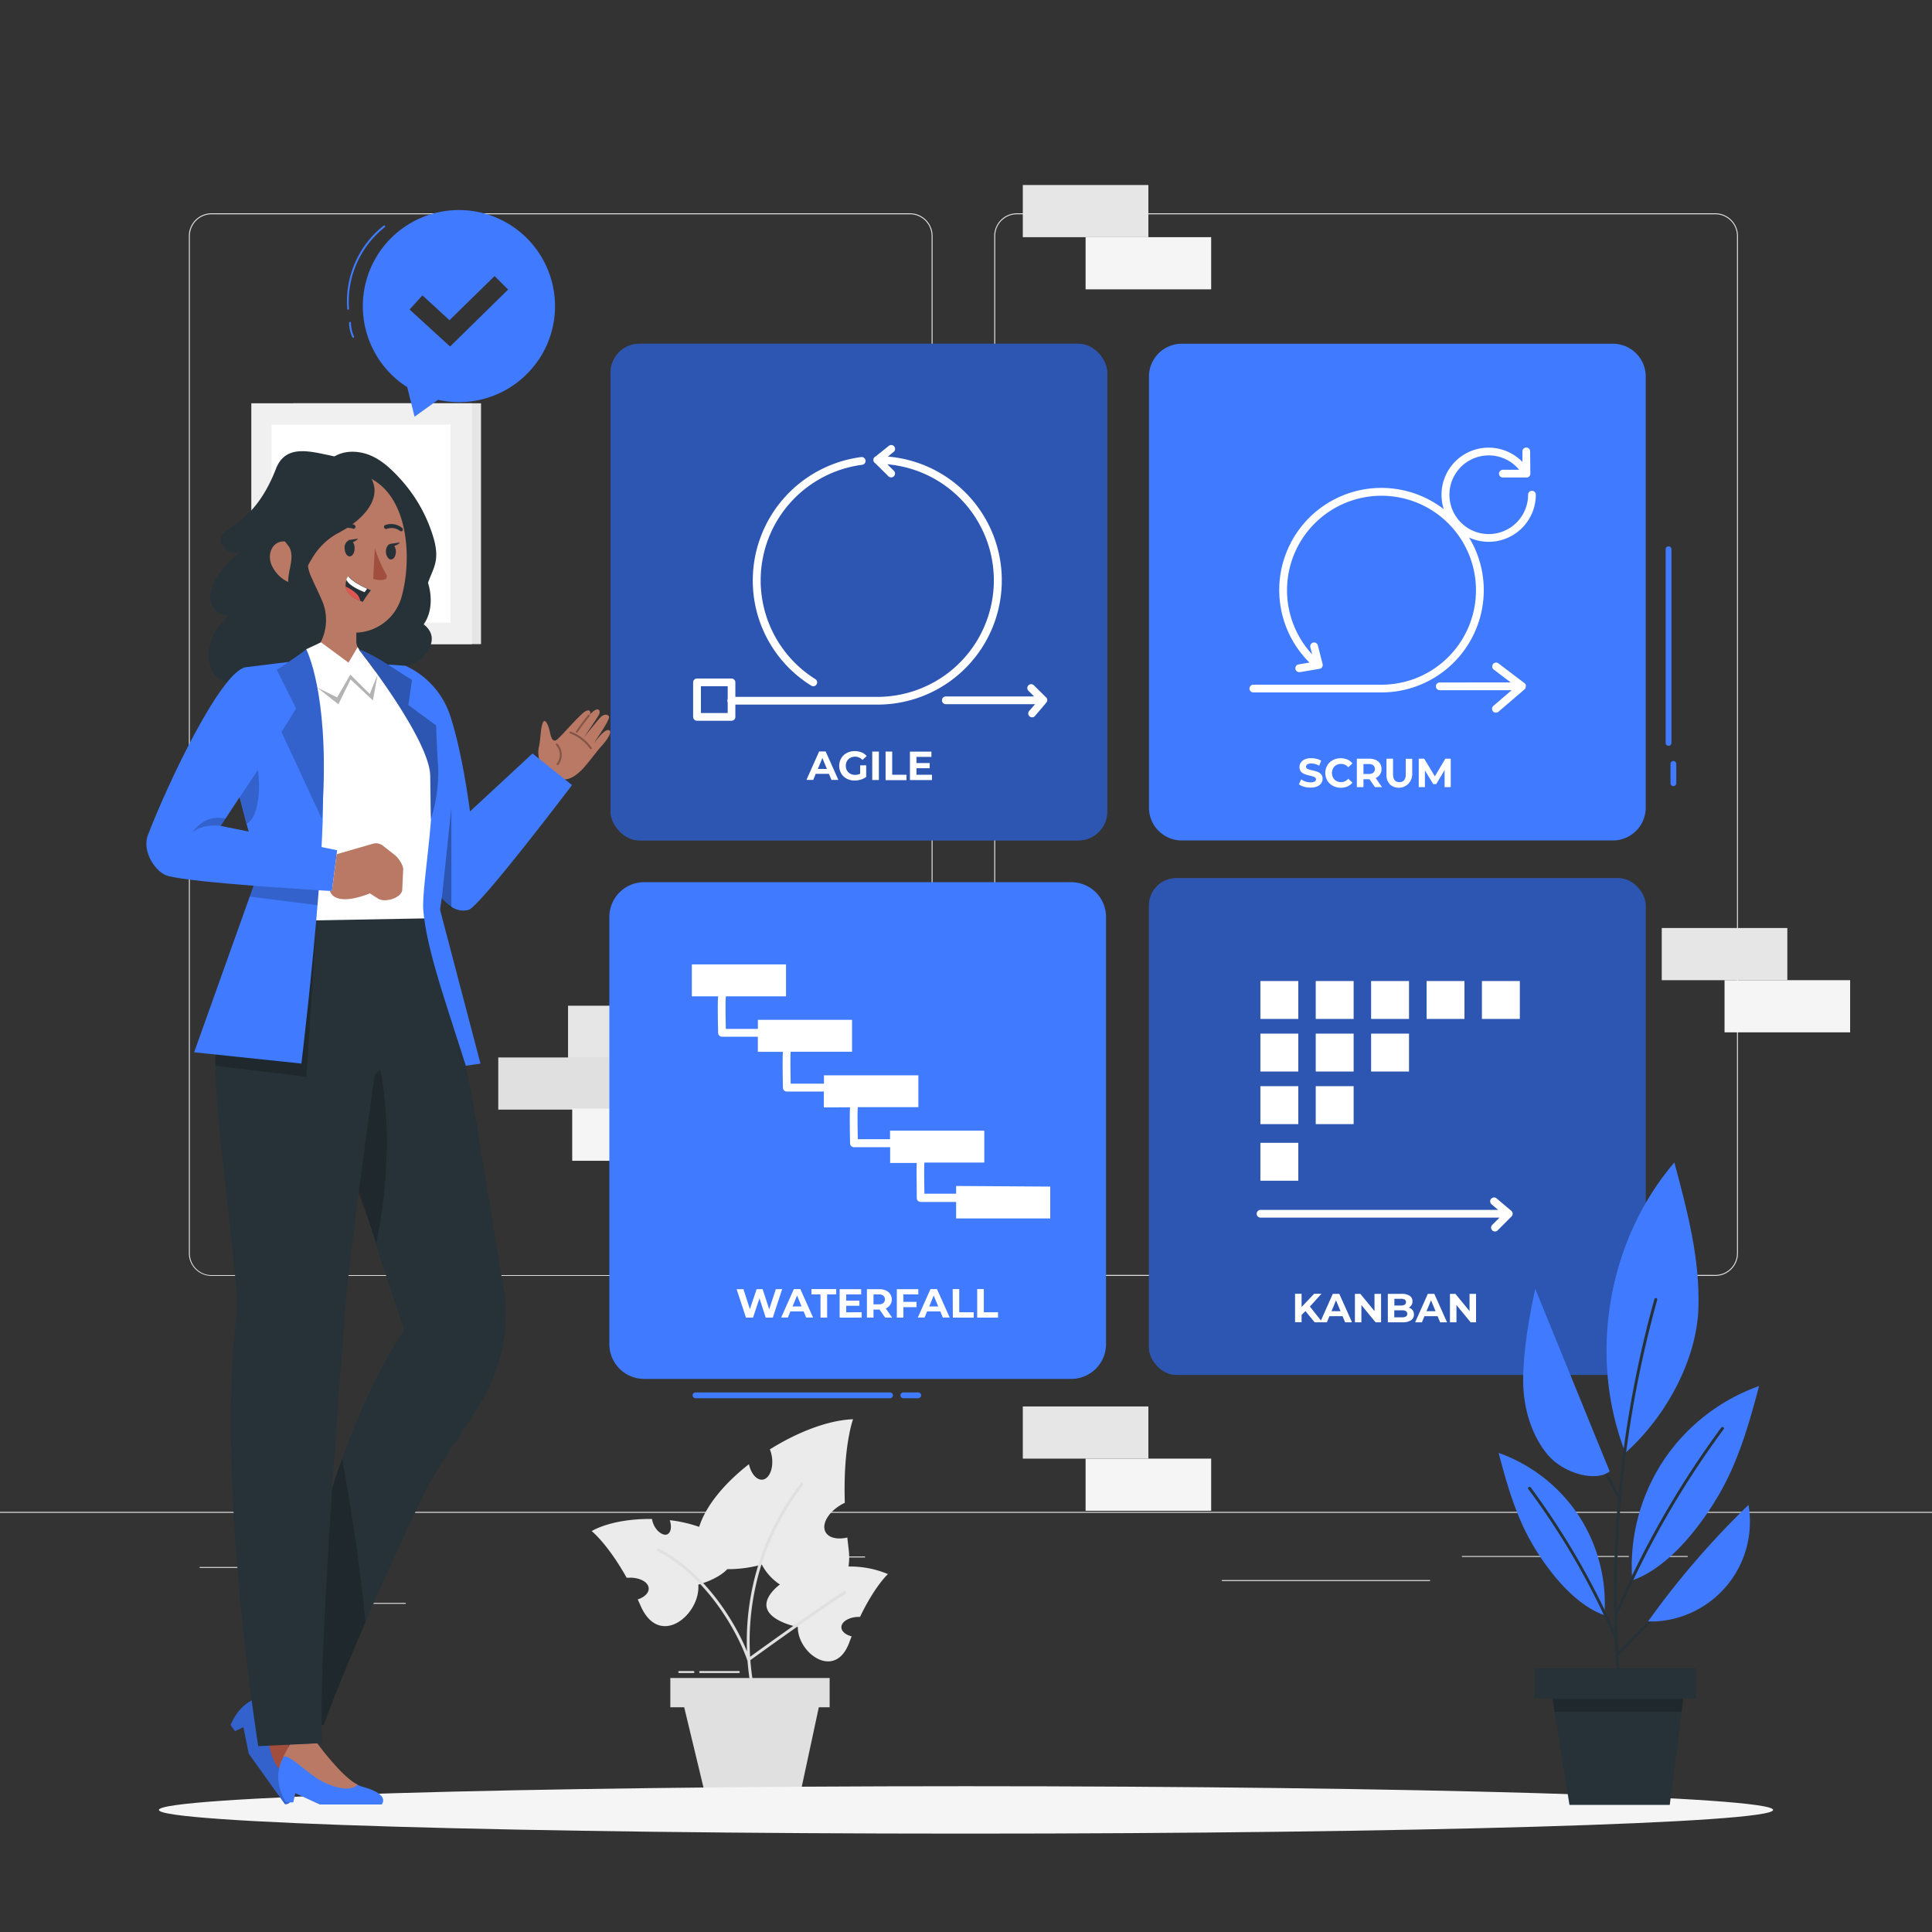 <?xml version="1.0" encoding="utf-8"?>
<svg xmlns="http://www.w3.org/2000/svg" viewBox="0 0 500 500">
  <rect x="0" y="0" width="500" height="500" fill="#333333" stroke="none"/>
  <g id="freepik--background-complete--inject-2">
    <path d="M443.92,330.2H263.17a5.87,5.87,0,0,1-5.86-5.86V61.06a5.87,5.87,0,0,1,5.86-5.86H443.92a5.87,5.87,0,0,1,5.86,5.86V324.34A5.87,5.87,0,0,1,443.92,330.2ZM263.17,55.45a5.62,5.62,0,0,0-5.61,5.61V324.34a5.62,5.62,0,0,0,5.61,5.61H443.92a5.61,5.61,0,0,0,5.61-5.61V61.06a5.61,5.61,0,0,0-5.61-5.61ZM235.49,330.2H54.75a5.87,5.87,0,0,1-5.87-5.86V61.06a5.87,5.87,0,0,1,5.87-5.86H235.49a5.86,5.86,0,0,1,5.86,5.86V324.34A5.86,5.86,0,0,1,235.49,330.2ZM54.75,55.45a5.62,5.62,0,0,0-5.62,5.61V324.34A5.62,5.62,0,0,0,54.75,330H235.49a5.61,5.61,0,0,0,5.61-5.61V61.06a5.61,5.61,0,0,0-5.61-5.61ZM500,391.27H0v.25H500ZM51.67,405.78H67.73v-.25H51.67Zm118.68-2.71h53.53v-.25H170.35Zm-101.62,12H105v-.25H68.73Zm309.62-12.13h43.19v-.25H378.35Zm52.1,0h6.33v-.25h-6.33Zm-114.24,6.23H370.1v-.25H316.21Z" style="fill:#e0e0e0"/>
    <rect x="75.91" y="104.37" width="48.58" height="62.33" style="fill:#e6e6e6"/>
    <rect x="65.04" y="104.37" width="57.07" height="62.33" style="fill:#f0f0f0"/>
    <rect x="70.3" y="109.9" width="46.3" height="51.26" style="fill:#fff"/>
    <rect x="85.51" y="126.28" width="16.71" height="18.5" style="fill:#f0f0f0"/>
    <path d="M219.6,405.42a17.17,17.17,0,0,0,0-4.76c-.11-.94-.22-1.85-.31-2.75-2.57.59-4.83.1-5.65-1.44-1.12-2.11.88-5.37,4.48-7.29l.52-.26c-.49-14.6,2.13-21.62,2.13-21.62-6.29.21-14.3,3.26-21.53,7.8a8.45,8.45,0,0,1,.57,2.24c.33,2.89-.78,5.39-2.47,5.59-1.52.17-3-1.58-3.51-4-6.15,4.8-11.08,10.56-12.89,16.22a35.13,35.13,0,0,0-7.61-1.73c.57,1.64.32,3.21-.64,3.66s-2.64-.6-3.49-2.44a5.68,5.68,0,0,1-.46-1.53c-5.94-.09-11.8,1-15.62,3.13,0,0,4.09,3.22,9.06,12.08l.4,0c2.84-.16,5.21,1.06,5.3,2.72.07,1.21-1.1,2.32-2.84,2.89.27.57.53,1.15.8,1.76,4.91,11,15.49,2.12,14.88-5.59,0,0,5-1.32,7.51-4a32.26,32.26,0,0,0,8.92-1.2,13.91,13.91,0,0,0,4.69,5.17,11.63,11.63,0,0,0-2.1,2c-5.43,6.7,6.74,9,6.74,9-.09,6.77,9.66,13.92,13.31,4,.2-.54.41-1.06.61-1.58-1.55-.4-2.64-1.3-2.65-2.36,0-1.46,2-2.65,4.47-2.68h.35c3.84-8,7.22-11.08,7.22-11.08A25.17,25.17,0,0,0,219.6,405.42Z" style="fill:#ebebeb"/>
    <path d="M218.86,412.44c-7.49,4.79-22.58,15.7-24.67,17.21.17,2.11.42,4.22.8,6.31l-.74.14c-.38-2.1-.63-4.22-.8-6.34a.37.37,0,0,1-.07-.12c-2.32-6.79-10.14-21.42-23.17-28.19a.36.36,0,0,1-.16-.5.37.37,0,0,1,.5-.16c12.07,6.26,19.73,19.14,22.77,26.59a66.79,66.79,0,0,1,14.07-43.7l.59.47a66,66,0,0,0-13.85,44.62c3.1-2.25,17.17-12.38,24.32-17a.38.38,0,0,1,.41.63Z" style="fill:#e0e0e0"/>
    <path d="M211.91,441.84l-5.23,24.37H182.93l-5.86-24.37h-3.59l0-7.57h41.23l0,7.57Zm-32.2-9.12a.25.25,0,0,0-.25-.25h-3.67a.25.25,0,1,0,0,.5h3.67A.25.25,0,0,0,179.71,432.72Zm11.74,0a.25.25,0,0,0-.25-.25h-10a.25.25,0,1,0,0,.5h10A.25.25,0,0,0,191.45,432.72Z" style="fill:#e0e0e0"/>
    <rect x="128.95" y="273.67" width="32.5" height="13.5" style="fill:#e0e0e0"/>
    <rect x="147.01" y="260.28" width="32.5" height="13.5" style="fill:#e6e6e6"/>
    <rect x="148.09" y="286.91" width="32.5" height="13.5" style="fill:#f5f5f5"/>
    <rect x="264.7" y="363.99" width="32.5" height="13.5" style="fill:#e6e6e6"/>
    <rect x="280.95" y="377.49" width="32.5" height="13.5" style="fill:#f5f5f5"/>
    <rect x="430.06" y="240.17" width="32.5" height="13.5" style="fill:#e6e6e6"/>
    <rect x="446.31" y="253.67" width="32.5" height="13.5" style="fill:#f5f5f5"/>
    <rect x="264.7" y="47.88" width="32.5" height="13.5" style="fill:#e6e6e6"/>
    <rect x="280.95" y="61.38" width="32.5" height="13.5" style="fill:#f5f5f5"/>
  </g>
  <g id="freepik--Shadow--inject-2">
    <path d="M458.88,468.41c0,3.38-93.52,6.13-208.88,6.13s-208.88-2.75-208.88-6.13,93.52-6.14,208.88-6.14S458.88,465,458.88,468.41Z" style="fill:#f5f5f5"/>
  </g>
  <g id="freepik--Waterfall--inject-2">
    <path d="M277.24,356.86H166.7a9,9,0,0,1-9-9V237.31a9,9,0,0,1,9-9H277.24a9,9,0,0,1,9,9V347.85A9,9,0,0,1,277.24,356.86Zm-97.27,5h50.37a.75.75,0,0,0,0-1.5H180a.75.75,0,0,0,0,1.5Zm53.81,0h3.86a.75.75,0,1,0,0-1.5h-3.86a.75.75,0,0,0-.75.75.76.76,0,0,0,.75.75Z" style="fill:#407BFF"/>
    <path d="M247.44,306.93v2h-8.2c-.07-3.56-.1-7.22,0-8.06h15.49v-8.26H230.34v2.21l-.09,0H222c-.08-3.74-.11-7.6,0-8.18a.34.34,0,0,0,0-.1h15.67v-8.25H213.24v2.22a1.07,1.07,0,0,0-.3-.06h-8.31c-.08-3.75-.1-7.61,0-8.19,0,0,0,0,0-.07h15.88v-8.25H196.14v2.34h-8.3c-.08-3.75-.11-7.61,0-8.18a1.07,1.07,0,0,0,0-.25h15.58v-8.26H179.05v8.26h6.8c-.15,1.28-.08,5.75,0,9.45a1,1,0,0,0,1,1h9.28v3.91h6.49c-.13,1.49-.06,5.74,0,9.28a1,1,0,0,0,1,1h9.29a.82.82,0,0,0,.3-.07v4.16H220c-.13,1.45-.07,5.74,0,9.31a1,1,0,0,0,1,1h9.37v4.08h6.89c-.11,1.62,0,5.68,0,9.09a1,1,0,0,0,1,1h9.18v4.28H271.8v-8.25Z" style="fill:#fff"/>
    <path d="M202.43,333.61,200,341h-1.83l-1.62-5-1.67,5h-1.82l-2.42-7.36h1.77l1.66,5.17,1.74-5.17h1.57l1.69,5.21,1.71-5.21Zm5.55,5.78h-3.42l-.65,1.58h-1.74l3.28-7.36h1.68l3.29,7.36h-1.79Zm-.54-1.29-1.16-2.82-1.17,2.82Zm4.9-3.11H210v-1.38h6.41V335h-2.35v6h-1.71ZM223,339.6V341h-5.7v-7.36h5.57V335H219v1.6h3.41v1.33H219v1.7Zm6.05,1.37-1.42-2.05h-1.57V341h-1.7v-7.36h3.18a4.19,4.19,0,0,1,1.7.32,2.53,2.53,0,0,1,0,4.67l1.65,2.37Zm-.43-5.64a1.76,1.76,0,0,0-1.17-.34h-1.39v2.57h1.39a1.76,1.76,0,0,0,1.17-.34,1.32,1.32,0,0,0,0-1.89Zm5.17-.36v1.95h3.41v1.37H233.8V341h-1.7v-7.36h5.56V335Zm9.56,4.42h-3.42l-.65,1.58h-1.75l3.28-7.36h1.68l3.29,7.36H244Zm-.54-1.29-1.17-2.82-1.16,2.82Zm3.74-4.49h1.7v6H252V341h-5.4Zm6.35,0h1.71v6h3.68V341h-5.39Z" style="fill:#fff"/>
  </g>
  <g id="freepik--Kanban--inject-2">
    <rect x="297.35" y="227.27" width="128.55" height="128.55" rx="7.06" style="fill:#407BFF"/>
    <rect x="297.35" y="227.27" width="128.55" height="128.55" rx="7.06" style="opacity:0.3"/>
    <path d="M337.85,339.31l-1,1v1.87h-1.69v-7.36h1.69v3.43l3.26-3.43H342L339,338.13l3.23,4.08h-2Zm9.61,1.32h-3.41l-.65,1.58h-1.75l3.28-7.36h1.68l3.29,7.36h-1.78Zm-.53-1.3-1.17-2.81-1.17,2.81Zm10.49-4.48v7.36H356l-3.67-4.47v4.47h-1.68v-7.36h1.41l3.66,4.46v-4.46Zm8.14,4.2a1.82,1.82,0,0,1,.36,1.15,1.69,1.69,0,0,1-.76,1.48,3.81,3.81,0,0,1-2.19.53h-3.8v-7.36h3.59a3.55,3.55,0,0,1,2.07.51,1.63,1.63,0,0,1,.72,1.4,1.82,1.82,0,0,1-.26,1,1.77,1.77,0,0,1-.72.66A1.89,1.89,0,0,1,365.56,339.05Zm-4.7-2.92v1.73h1.69a1.71,1.71,0,0,0,1-.22.73.73,0,0,0,.32-.65.75.75,0,0,0-.32-.65,1.8,1.8,0,0,0-1-.21Zm3,4.57a.75.75,0,0,0,.34-.68c0-.61-.45-.92-1.36-.92h-2v1.82h2A1.89,1.89,0,0,0,363.86,340.7Zm8.19-.07h-3.41l-.65,1.58h-1.75l3.28-7.36h1.68l3.29,7.36h-1.78Zm-.53-1.3-1.17-2.81-1.17,2.81ZM382,334.85v7.36h-1.4l-3.67-4.47v4.47h-1.68v-7.36h1.41l3.66,4.46v-4.46Z" style="fill:#fff"/>
    <path d="M336,263.7h-9.81v-9.81H336Zm14.32-9.81h-9.81v9.81h9.81Zm14.33,0h-9.81v9.81h9.81ZM336,267.5h-9.81v9.81H336Zm14.32,0h-9.81v9.81h9.81Zm14.33,0h-9.81v9.81h9.81ZM336,281.1h-9.81v9.82H336Zm14.32,0h-9.81v9.82h9.81ZM336,295.76h-9.81v9.81H336Zm43-41.87H369.2v9.81H379Zm14.33,0h-9.81v9.81h9.81Z" style="fill:#fff"/>
    <path d="M391.12,313.36l-3.81-3.22a1,1,0,0,0-1.3,1.53l1.72,1.45h-61.5a1,1,0,0,0,0,2h61.84L386.19,317a1,1,0,0,0,.7,1.71,1,1,0,0,0,.71-.3l3.58-3.59a1,1,0,0,0-.06-1.47Z" style="fill:#fff"/>
  </g>
  <g id="freepik--Scrum--inject-2">
    <path d="M417.42,217.51H305.85a8.5,8.5,0,0,1-8.5-8.49V97.45a8.5,8.5,0,0,1,8.5-8.49H417.42a8.49,8.49,0,0,1,8.49,8.49V209A8.49,8.49,0,0,1,417.42,217.51Zm13.65-75.37v50.13a.75.75,0,0,0,1.5,0V142.14a.75.75,0,0,0-1.5,0Zm1.25,55.56v5a.75.75,0,0,0,1.5,0v-5a.75.75,0,0,0-1.5,0Z" style="fill:#407BFF"/>
    <path d="M337.47,203.6a4.1,4.1,0,0,1-1.31-.62l.58-1.28a3.91,3.91,0,0,0,1.12.56,4.27,4.27,0,0,0,1.31.21,2,2,0,0,0,1.07-.22.65.65,0,0,0,.35-.57.55.55,0,0,0-.21-.44,1.6,1.6,0,0,0-.52-.28c-.22-.07-.51-.14-.87-.23a10.45,10.45,0,0,1-1.38-.4,2.17,2.17,0,0,1-.92-.64,1.74,1.74,0,0,1-.38-1.18,2,2,0,0,1,.35-1.16,2.36,2.36,0,0,1,1-.82,4.18,4.18,0,0,1,1.71-.31,5.79,5.79,0,0,1,1.38.17,3.88,3.88,0,0,1,1.17.48l-.52,1.3a4.06,4.06,0,0,0-2-.58,2,2,0,0,0-1.06.23.73.73,0,0,0-.34.61.59.59,0,0,0,.4.56,5.59,5.59,0,0,0,1.2.37,12.49,12.49,0,0,1,1.38.39,2.43,2.43,0,0,1,.92.64,1.69,1.69,0,0,1,.38,1.16,2,2,0,0,1-.35,1.15,2.37,2.37,0,0,1-1.06.83,4.36,4.36,0,0,1-1.71.3A6,6,0,0,1,337.47,203.6Zm7.46-.25A3.74,3.74,0,0,1,343.5,202a4,4,0,0,1,0-3.92,3.74,3.74,0,0,1,1.43-1.36,4.55,4.55,0,0,1,3.78-.15,3.47,3.47,0,0,1,1.3,1l-1.1,1a2.33,2.33,0,0,0-1.85-.87,2.48,2.48,0,0,0-1.22.3,2.16,2.16,0,0,0-.83.84,2.45,2.45,0,0,0-.3,1.22,2.48,2.48,0,0,0,.3,1.22,2.14,2.14,0,0,0,.83.83,2.48,2.48,0,0,0,1.22.3,2.33,2.33,0,0,0,1.85-.87l1.1,1a3.45,3.45,0,0,1-1.31,1,4.37,4.37,0,0,1-1.73.33A4.32,4.32,0,0,1,344.93,203.35Zm10.91.36-1.42-2.05h-1.56v2.05h-1.71v-7.36h3.19a4.23,4.23,0,0,1,1.7.32,2.55,2.55,0,0,1,1.11.93,2.62,2.62,0,0,1,.38,1.42,2.39,2.39,0,0,1-1.51,2.32l1.65,2.37Zm-.43-5.64a1.81,1.81,0,0,0-1.17-.33h-1.38v2.56h1.38a1.81,1.81,0,0,0,1.17-.33,1.17,1.17,0,0,0,.4-.95A1.16,1.16,0,0,0,355.41,198.07Zm4.28,4.89a3.37,3.37,0,0,1-.87-2.49v-4.12h1.7v4.06c0,1.31.55,2,1.64,2a1.54,1.54,0,0,0,1.22-.48,2.19,2.19,0,0,0,.42-1.49v-4.06h1.68v4.12a3.48,3.48,0,0,1-5.79,2.49Zm14.17.75v-4.42l-2.17,3.64h-.76l-2.16-3.54v4.32h-1.6v-7.36h1.41l2.76,4.57,2.71-4.57h1.4l0,7.36Z" style="fill:#fff"/>
    <path d="M357.53,179.2H324.36a1,1,0,0,1,0-2h33.17a24.45,24.45,0,1,0-17.94-7.84l-.47-1.84a1,1,0,0,1,1.94-.5l1.23,4.84a1,1,0,0,1-.13.79,1,1,0,0,1-.67.44l-5,.85h-.17a1,1,0,0,1-.16-2l2.73-.47a26.43,26.43,0,0,1,34.76-39.69A12.19,12.19,0,0,1,394,119.55l0-2.73a1,1,0,0,1,1-1h0a1,1,0,0,1,1,1l.05,5.77a1,1,0,0,1-.29.71,1,1,0,0,1-.6.28h0l-.09,0h-6.13a1,1,0,0,1,0-2h4.22a10.18,10.18,0,1,0,2.31,6.44,1,1,0,1,1,2,0,12.2,12.2,0,0,1-17.28,11.09A26.21,26.21,0,0,1,384,152.76,26.48,26.48,0,0,1,357.53,179.2Zm37.37-1.77a1,1,0,0,0-.07-.29s-.06-.07-.08-.11a.91.91,0,0,0-.18-.21.1.1,0,0,0,0,0l-6.78-5.14a1,1,0,0,0-1.21,1.6l4.41,3.34H372.61a1,1,0,0,0,0,2h18.62l-4.74,4.06a1,1,0,0,0,.65,1.76,1,1,0,0,0,.65-.24l6.79-5.82,0,0a1.14,1.14,0,0,0,.21-.28s0,0,0-.06a1,1,0,0,0,.08-.39v0h0A.45.45,0,0,0,394.9,177.43Z" style="fill:#fff"/>
  </g>
  <g id="freepik--Agile--inject-2">
    <rect x="158.01" y="88.96" width="128.55" height="128.55" rx="7.49" style="fill:#407BFF"/>
    <rect x="158.01" y="88.96" width="128.55" height="128.55" rx="7.49" style="opacity:0.3"/>
    <path d="M194.82,150.19a32.22,32.22,0,0,1,28.05-31.9,1,1,0,0,1,.25,2A30.16,30.16,0,0,0,211,175.75a1,1,0,0,1-.53,1.85.94.94,0,0,1-.53-.16A32,32,0,0,1,194.82,150.19ZM227,182.35H190.31v3.18a1,1,0,0,1-1,1h-8.93a1,1,0,0,1-1-1V176.6a1,1,0,0,1,1-1h8.93a1,1,0,0,1,1,1v3.75H227a30.15,30.15,0,0,0,2.63-60.19l1.7,1.67a1,1,0,0,1-1.41,1.43l-3.4-3.37a1,1,0,0,1,.11-1.78l3.37-2.7a1,1,0,1,1,1.25,1.56l-1.48,1.19A32.15,32.15,0,0,1,227,182.35Zm-38.67,2.18v-2.74a1.09,1.09,0,0,1-.1-.44,1,1,0,0,1,.1-.43V177.6h-6.93v6.93Zm82.44-4-3.2-3.17a1,1,0,0,0-1.41,0,1,1,0,0,0,0,1.42l1.48,1.46H244.78a1,1,0,0,0,0,2h23.11L266.34,184a1,1,0,0,0,.11,1.4,1,1,0,0,0,.65.24,1,1,0,0,0,.76-.35l2.95-3.48A1,1,0,0,0,270.75,180.49Z" style="fill:#fff"/>
    <path d="M214.53,200.26h-3.42l-.65,1.58h-1.75l3.28-7.36h1.69l3.29,7.36h-1.79ZM214,199l-1.17-2.82L211.66,199Zm8.61-.93h1.56v3a4.52,4.52,0,0,1-1.39.69,5.48,5.48,0,0,1-1.59.24,4.27,4.27,0,0,1-2.06-.49,3.51,3.51,0,0,1-1.43-1.35,4,4,0,0,1,0-3.92,3.63,3.63,0,0,1,1.44-1.36,4.34,4.34,0,0,1,2.08-.49,4.52,4.52,0,0,1,1.76.33,3.4,3.4,0,0,1,1.32.94l-1.09,1a2.65,2.65,0,0,0-3.15-.53,2.08,2.08,0,0,0-.86.83,2.44,2.44,0,0,0-.3,1.23,2.48,2.48,0,0,0,.3,1.22,2.26,2.26,0,0,0,.85.83,2.5,2.5,0,0,0,1.24.3,2.74,2.74,0,0,0,1.32-.31Zm3.13-3.56h1.71v7.36h-1.71Zm3.45,0h1.71v6h3.69v1.39h-5.4Zm12,6v1.37h-5.7v-7.36h5.56v1.36h-3.87v1.6h3.42v1.33h-3.42v1.7Z" style="fill:#fff"/>
  </g>
  <g id="freepik--Plant--inject-2">
    <path d="M433.32,300.84C416,321.11,410.93,351.12,420.65,376c10.81-9.64,18.41-24.34,18.89-37.19S436.66,313.26,433.32,300.84Z" style="fill:#407BFF"/>
    <path d="M430.3,378.3A49.78,49.78,0,0,0,422.42,409c9.37-3.26,17.63-13.85,22.58-22.44s7.73-18.26,10.24-27.85A49.74,49.74,0,0,0,430.3,378.3Z" style="fill:#407BFF"/>
    <path d="M408.64,392.35A41.51,41.51,0,0,1,415.21,418c-7.81-2.72-14.7-11.55-18.83-18.72S389.94,384,387.84,376A41.49,41.49,0,0,1,408.64,392.35Z" style="fill:#407BFF"/>
    <path d="M452.11,394.71c-11,11.34-22.27,22.44-33.29,33.78q.18,3.43.44,6.85c0,.48-.71.48-.75,0q-.43-5.59-.66-11.19s0,0,0-.07a192.82,192.82,0,0,0-22.33-38.73c-.29-.39.36-.76.65-.38a195.71,195.71,0,0,1,21.67,37.24c-.1-3-.17-6-.17-9a287,287,0,0,1,10.49-77,.37.37,0,0,1,.72.2q-2.93,10.55-5.06,21.3a285.32,285.32,0,0,0-5.37,58.67,238.59,238.59,0,0,1,27-46.91c.28-.39.93,0,.65.38a236.74,236.74,0,0,0-27.27,47.62.38.38,0,0,1-.31.24q.07,4.86.33,9.74c10.87-11.17,22-22.13,32.81-33.3C451.92,393.83,452.45,394.36,452.11,394.71Z" style="fill:#263238"/>
    <path d="M452.51,389.48a218.3,218.3,0,0,0-26,30.15h1.75a25.82,25.82,0,0,0,24.25-30.15Z" style="fill:#407BFF"/>
    <path d="M407.22,367.49q6.15,10.08,11.6,20.57c.22.43.87.05.65-.38Q414,377.2,407.86,367.11c-.25-.41-.9,0-.64.38Z" style="fill:#263238"/>
    <path d="M397.33,333.57c-1.57,7-3.12,16.21-3.14,23.54s2.22,14.5,6.39,19.42,12.59,7.06,16,4.25Z" style="fill:#407BFF"/>
    <polygon points="438.9 431.77 397.11 431.77 397.11 439.52 401.75 439.52 406.18 467.11 432.13 467.11 435.63 439.52 438.9 439.52 438.9 431.77" style="fill:#263238"/>
    <polygon points="401.78 439.66 435.61 439.66 435.19 442.99 402.31 442.99 401.78 439.66" style="opacity:0.2"/>
  </g>
  <g id="freepik--speech-bubble--inject-2">
    <path d="M91.62,87.07a.25.25,0,0,1-.12.33.23.23,0,0,1-.11,0,.25.25,0,0,1-.22-.15,9.19,9.19,0,0,1-.83-3.68.24.24,0,0,1,.24-.26.26.26,0,0,1,.26.25A8.7,8.7,0,0,0,91.62,87.07Zm8-28.27a.26.26,0,0,0,0-.35.25.25,0,0,0-.35-.05,25,25,0,0,0-9.4,21.53.25.25,0,0,0,.24.23h0a.24.24,0,0,0,.22-.27A24.49,24.49,0,0,1,99.59,58.8Zm39.88,34.14a24.86,24.86,0,0,1-26.14,10.54l-6.07,4.36-1.9-7.66c-.11-.07-.24-.13-.35-.21a24.87,24.87,0,1,1,34.46-7Zm-8-18L128,71.44,116.33,82.87l-7-6.43L106,80.1l10.49,9.58Z" style="fill:#407BFF"/>
  </g>
  <g id="freepik--Character--inject-2">
    <path d="M109.65,161.58a7.28,7.28,0,0,0,.44-.69c1.68-2.87,1.71-6.68.7-10l0-.11c1.24-3.61,3.06-5.49,1.52-11.18a39,39,0,0,0-9.18-16.16c-2.41-2.6-5.14-5-8.43-6s-7-.67-9.5,1.73c0,0-2,1.85-4.15,6.58-3.93,8.77-.62,20.11,2.25,26.45a12.37,12.37,0,0,0-2.78.34,11.8,11.8,0,0,0-2.87,1.12,10.14,10.14,0,0,0-1,.58A11.47,11.47,0,0,0,75,155.56a11.6,11.6,0,0,0-1.8,2.27c-2.4,3.88-3.49,8.87-1.31,12.87,6-4.2,4.58,1.3,9.61,1.3,8.73,0,17.1,1,17.1,1a2.67,2.67,0,0,0,0-.57,14,14,0,0,0,5.85,0,13.69,13.69,0,0,0,3.63-1.3C109.56,170.34,114.52,165.37,109.65,161.58Z" style="fill:#263238"/>
    <path d="M95.64,123.68c-10.18-5-20.74,2.63-20.51,13.44.23,10.46.13,15.07,4.79,20.68a5.54,5.54,0,0,0,0,.56,4.36,4.36,0,0,0,0,.51c1,5.72.85,9.47-1.82,12.61,0,0-4.17,6.81,9.93,11.88,2.37,1,4,1.58,5.76-.25,6-6.17,5.91-8.9,4.81-9.53-1.8-.91-6.23-4.76-6.38-7.38a49.1,49.1,0,0,1,0-1.4v-1.07A12.65,12.65,0,0,0,104,154.2C106.6,144.66,105.82,128.64,95.64,123.68Z" style="fill:#b97964"/>
    <path d="M96.64,125.13c-.87-3.08-4.22-5.72-10.34-7.06L86,118c-5.84-1.22-12.1-3.1-14.59,3.34-6.52,16.8-16.12,14.49-14,19.64a3.82,3.82,0,0,0,3.53,2.13,3.06,3.06,0,0,0,1.08-.22c-.43.39-.93.79-1.39,1.22-2.5,2.37-4.93,5.17-5.92,8.56a4.9,4.9,0,0,0-.34,1.74,4.85,4.85,0,0,0,4.81,4.89c-.22.24-2.78,2.89-3.18,3.57-4.48,7.47-1.13,17.32,9.28,13,2.83-1.17,10.59-4.13,10.59-4.13s3,2.87,3-2.66l.21.1a.31.31,0,0,1,0-.1,26.34,26.34,0,0,1-2.1-13.57c0-.26.06-.53.1-.79.12-.82.33-1.73.47-2.42a14.46,14.46,0,0,1,.51-1.89,26.43,26.43,0,0,1,1.36-3.46c.32-.65.65-1.29,1-1.9l.28-.43a17.43,17.43,0,0,1,6.58-6.54C94.53,134.36,98,129.3,96.64,125.13Z" style="fill:#263238"/>
    <path d="M70.35,146.36a8.72,8.72,0,0,0,4.92,4.55c2.81,1,4.68-3.53,3.94-6.48A5.77,5.77,0,0,0,73,140.14C70.24,140.47,69.1,143.7,70.35,146.36Z" style="fill:#b97964"/>
    <path d="M80.07,122.12c-1.14,3.54-4.31,3.38-6.3,6.52s-3.14,7.46-.93,10.45a26.74,26.74,0,0,1,2,2.47c1.46,2.59-.2,5.78-.26,8.75,0,2.76-.2,6,2,7.48a6.84,6.84,0,0,1,3,5.53c0,.7-2.15,5.44-2.26,6.12-.15,1,2.66-2.12,3.66-2a1.84,1.84,0,0,0,1.84-.87c.06-.11.11-.22.16-.33a12.69,12.69,0,0,0,.38-10.77c-.86-2-1.8-3.87-2.65-5.83a10.77,10.77,0,0,1-1.06-6.24c.93-4.8,12.36-15.64,3.25-24.44a.64.64,0,0,0-.45-.19A2.28,2.28,0,0,0,80.67,120,9.93,9.93,0,0,0,80.07,122.12Z" style="fill:#263238"/>
    <path d="M97,141.86a36.76,36.76,0,0,0,3,6.89.84.84,0,0,1-.5,1.25,5.38,5.38,0,0,1-2.91-.2Z" style="fill:#a24e3f"/>
    <path d="M96,152.76a25.54,25.54,0,0,0-2.1,3l-.61-.23c-2.73-1.1-3.63-2.51-3.81-3.75a3.87,3.87,0,0,1,.22-1.78,3.6,3.6,0,0,1,.46-.92c1.1,1.45,3.57,2.67,4.91,3.26C95.59,152.63,96,152.76,96,152.76Z" style="fill:#263238"/>
    <path d="M95,152.37l-.64.88c-2.57-1-4.24-2.12-4.73-3.22a3.6,3.6,0,0,1,.46-.92C91.22,150.56,93.69,151.78,95,152.37Z" style="fill:#fff"/>
    <path d="M93.25,155.56c-2.73-1.1-3.63-2.51-3.81-3.75a9.6,9.6,0,0,1,2.8,1.82A3.53,3.53,0,0,1,93.25,155.56Z" style="fill:#de5753"/>
    <path d="M87.67,137.49a.48.48,0,0,1-.4.09.56.56,0,0,1-.34-.21.55.55,0,0,1,.08-.76,4.89,4.89,0,0,1,4.63-.82.59.59,0,0,1,.34.7.5.5,0,0,1-.66.31A3.91,3.91,0,0,0,87.67,137.49Zm16.32-.92a4.49,4.49,0,0,0-4.36-.66.5.5,0,0,0-.18.68.51.51,0,0,0,.65.28,3.57,3.57,0,0,1,3.46.56.48.48,0,0,0,.38.07.37.37,0,0,0,.26-.21A.58.58,0,0,0,104,136.57Z" style="fill:#263238"/>
    <path d="M90.19,139.88a2,2,0,0,0-1,1.89c0,1.15.5,2.14,1.21,2.22s1.33-.8,1.37-2a2.86,2.86,0,0,0-.45-1.72,3,3,0,0,0,1.37-.87l-2.54.38Zm10.8.89c-.6.12-1.07.89-1.11,1.87s.5,2.08,1.21,2.15,1.32-.77,1.36-1.88a2.69,2.69,0,0,0-.44-1.64,2.78,2.78,0,0,0,1.51-.89l-2.54.38Z" style="fill:#263238"/>
    <path d="M59.69,446.42,60.81,448,63,447l1.38,6.84,9.36,13.08s3.56.57.75-6.86a6.77,6.77,0,0,1-.29-1.12c-.83-4.45,1-13,1-13l-5.14-7.17a11.14,11.14,0,0,0-1.44.16C66.52,439.33,62.26,440.37,59.69,446.42Z" style="fill:#407BFF"/>
    <path d="M59.69,446.42,60.81,448,63,447l1.38,6.84,9.36,13.08s3.56.57.75-6.86a6.77,6.77,0,0,1-.29-1.12c-.83-4.45,1-13,1-13l-5.14-7.17a11.14,11.14,0,0,0-1.44.16C66.52,439.33,62.26,440.37,59.69,446.42Z" style="opacity:0.2"/>
    <path d="M68.65,439h0c1.73.19.22,7.85.91,12.14.63,3.83,2.28,7.45,4.7,7.83-.83-4.45,2.17-14.57,2.17-14.57l-4.13-5.77S69.56,438.83,68.65,439Z" style="fill:#a24e3f"/>
    <path d="M74,466.45h1.9l.53-2.37L82.76,467h16s2.54-2.58-5.08-4.63a6.05,6.05,0,0,1-1.07-.42c-4.07-1.92-9.85-8.4-9.85-8.4H74a10.46,10.46,0,0,0-.72,1.27C72.31,456.72,70.66,460.8,74,466.45Z" style="fill:#407BFF"/>
    <path d="M73.27,454.77v0c1.16-1.3,6.43,4.42,10.29,6.36,3.45,1.73,7.33,2.5,9,.74C88.54,460,82.1,451.16,82.1,451.16l-7.06.22S73.68,453.94,73.27,454.77Z" style="fill:#b97964"/>
    <path d="M130.91,337.21v-.12l-6.58-39.89C122,279.26,114.16,248,114.16,248l-3.36-12.56-31.51,0a1.66,1.66,0,0,0,0,.21l-10.77-.21S54,245.33,55.91,281.2c.8,14.91,5.92,52.34,5.44,58.08-5.62,44,5.49,112.63,5.49,112.63l16.53-.81c-.08-1.35-.13-2.94-.15-4.73a2.57,2.57,0,0,0,.55,0c2.36-6.5,6.14-15.85,10.78-26.56,4.41-10.15,9.57-21.5,15-32.82,4.16-8.58,11.74-18,16-26A45.07,45.07,0,0,0,130.91,337.21ZM88.55,377.49c-.9,2.48-1.75,5-2.57,7.46,1.67-25.1,3.47-47.19,3.47-47.19.42-5.6,1.8-17,3.51-30.2,3.13,10.88,7,23.05,11.68,36.58C98.24,353.69,92.91,365.49,88.55,377.49Z" style="fill:#263238"/>
    <path d="M86,385c.82-2.48,1.67-5,2.57-7.46,2.22,12.43,4.71,28.14,6,42.33-4.64,10.71-8.42,20.06-10.78,26.56a2.57,2.57,0,0,1-.55,0C83.07,432.85,84.47,407.67,86,385Zm10.91-106.6c-1.4,10.17-2.85,20.87-4.1,30.51,1.48,3.78,3.06,7.94,4.56,12.95,5.49-26.91,1-45,1-45C97.9,277.24,97.41,277.77,96.89,278.35Zm-41.16-6.8v4.24l23.56,2.8,2.62-41.19Z" style="opacity:0.2"/>
    <path d="M113.46,193.13c-.52-7.91-10.09-19.1-10.09-19.1-.53-.06-4.06-.11-4.6-.17l-1.68-.13-4.54-6.24-2.36,4-7.12-5.26-3.84,1.81,1.88,5.52c-2.43.15-5,.35-7.65.57-1,.09-2,.18-2.94.3s-9.58.32-9.58.32-3.52,7.38-1.45,13.92c6.39,20.12,10.1,39.27,11,49.72l39.39-.71c.48-10.09,5.68-20.54,5.73-27.71C115.87,199.45,113.74,197.55,113.46,193.13Z" style="fill:#fff"/>
    <path d="M83.22,219.21c.24-4.6.39-8.89.39-12.58,1.33-27.31-4.23-38.3-4.23-38.3l-.15-.25c-1.1.88-2.93,2.16-4.53,3.23l-11.13,1.37v0c-6.33,1.08-19.91,29.44-25.29,43.43-1.63,4.25,2,9.69,5.12,10.56,3.33.92,13,1.84,22.23,2.56l-15.39,43.1L78,275.25S80.83,252,82.48,230.4l3.43.2,1.34-10.55Zm-26.11-5.47L62,206.32c.59,2.3,1.2,4.63,1.8,6.89.2.75.39,1.42.57,2Z" style="fill:#407BFF"/>
    <path d="M140.4,198.58a7.55,7.55,0,0,1-1-5c.59-2.44.41-4.54,1-6.33s1.56.54,1.84,1.88.62,2.85,1.59,2.48,6.62-7.33,8-7.69.84,1,.84,1,1.42-1.65,2.22-1.27c.21.1.54.67,0,1.53C153.68,187.14,151,191,151,191c.15-.23,3.83-4.81,4.47-5.42.84-.8,1.64-.76,2.09-.26.64.72-3.72,6.55-3.74,6.92,0,0,2.4-3.44,3.63-3.3s-.16,2.38-1.77,4.13c-1.47,1.6-3.93,5.14-5.59,6.62-2,1.83-3.82,2.6-6.17,1.57A8.74,8.74,0,0,1,140.4,198.58Z" style="fill:#b97964"/>
    <path d="M149.29,189.59a.25.25,0,0,1-.14,0,.25.25,0,0,1-.06-.35c1-1.45,2-2.87,3.13-4.22a.24.24,0,0,1,.35,0,.25.25,0,0,1,0,.35c-1.09,1.33-2.14,2.74-3.11,4.18A.26.26,0,0,1,149.29,189.59Z" style="opacity:0.3"/>
    <path d="M152.92,193.9a.25.25,0,0,1-.21-.1,11.33,11.33,0,0,0-5.16-4,.25.25,0,1,1,.18-.47,11.9,11.9,0,0,1,5.39,4.16.25.25,0,0,1-.06.35A.23.23,0,0,1,152.92,193.9Z" style="opacity:0.3"/>
    <path d="M144.29,198a.3.3,0,0,1-.16-.05.25.25,0,0,1,0-.35,3.73,3.73,0,0,0-.22-4.76.25.25,0,1,1,.37-.33,4.25,4.25,0,0,1,.25,5.39A.25.25,0,0,1,144.29,198Z" style="opacity:0.3"/>
    <path d="M114.34,232.39c1.91,2.34,4.22,3.8,6.92,3.08,2.91-.78,26.78-32.3,26.78-32.3L137.82,195l-16.19,15s-1.88-15.07-5.16-24.88a21.56,21.56,0,0,0-10.94-12.53l-.58-.29-4.59-.31-.42-.28c-2.2-1.49-6.52-3.75-7.09-3.57L94,169.5l-.15-.06s.75.9,1.93,2.42c5.17,7,15.52,21.85,15.59,29,.09,9.18.18,11.21.18,11.21h0c-.71,9.22-2.32,19.64-2,23.44.86,10,5.29,22.31,11,40.3l3.8-.54-10.46-39.81S114.05,234.29,114.34,232.39Z" style="fill:#407BFF"/>
    <path d="M111.32,200.84c-.1-9.51-18.47-32.76-18.47-32.76.57-.18,4.89,2.08,7.09,3.57,3.22,2.18,6.69,4.31,6.69,4.31l-.94,6.48,7.19,5.32s.1,4.73.53,11.07a39.76,39.76,0,0,1-1.91,13.22S111.41,210,111.32,200.84ZM116.81,235V209l-2.47,23.43A18,18,0,0,0,116.81,235Z" style="opacity:0.3"/>
    <path d="M66.75,199.19h0c.45,3.46.54,7.81-.89,11.48a5.12,5.12,0,0,1-2,2.54c-.6-2.26-1.21-4.59-1.8-6.89Zm12.48-31.11c-2.25,1.82-7.61,5.26-7.61,5.26l5,10-3.77,6.12,10.42,22.4c2.37-31.16-3.9-43.54-3.9-43.54ZM57.11,213.74s-4.47-.7-7.3,1.67c0,0,3-4.89,8.54-3.54ZM82.48,230.4l-16.87-1.15-1,2.79,17.56,2.23Z" style="opacity:0.2"/>
    <polygon points="97.72 174.59 95.69 179.6 90.67 174.59 87.25 180.47 82.14 177.97 87.58 182.28 90.73 175.84 96.5 181.27 97.72 174.59" style="opacity:0.3"/>
    <path d="M102.29,221.38l-3.2-2.52a2.88,2.88,0,0,0-2.58-.5l-9.39,2.71-1.21,9.53-.53,0c1.66,4.39,10.33.6,10.33.6l2.15,1.37c1.74,1.1,5.88-.12,6.23-2.16l.25-5.23C104.52,224.09,103.13,222.05,102.29,221.38Z" style="fill:#b97964"/>
  </g>
</svg>